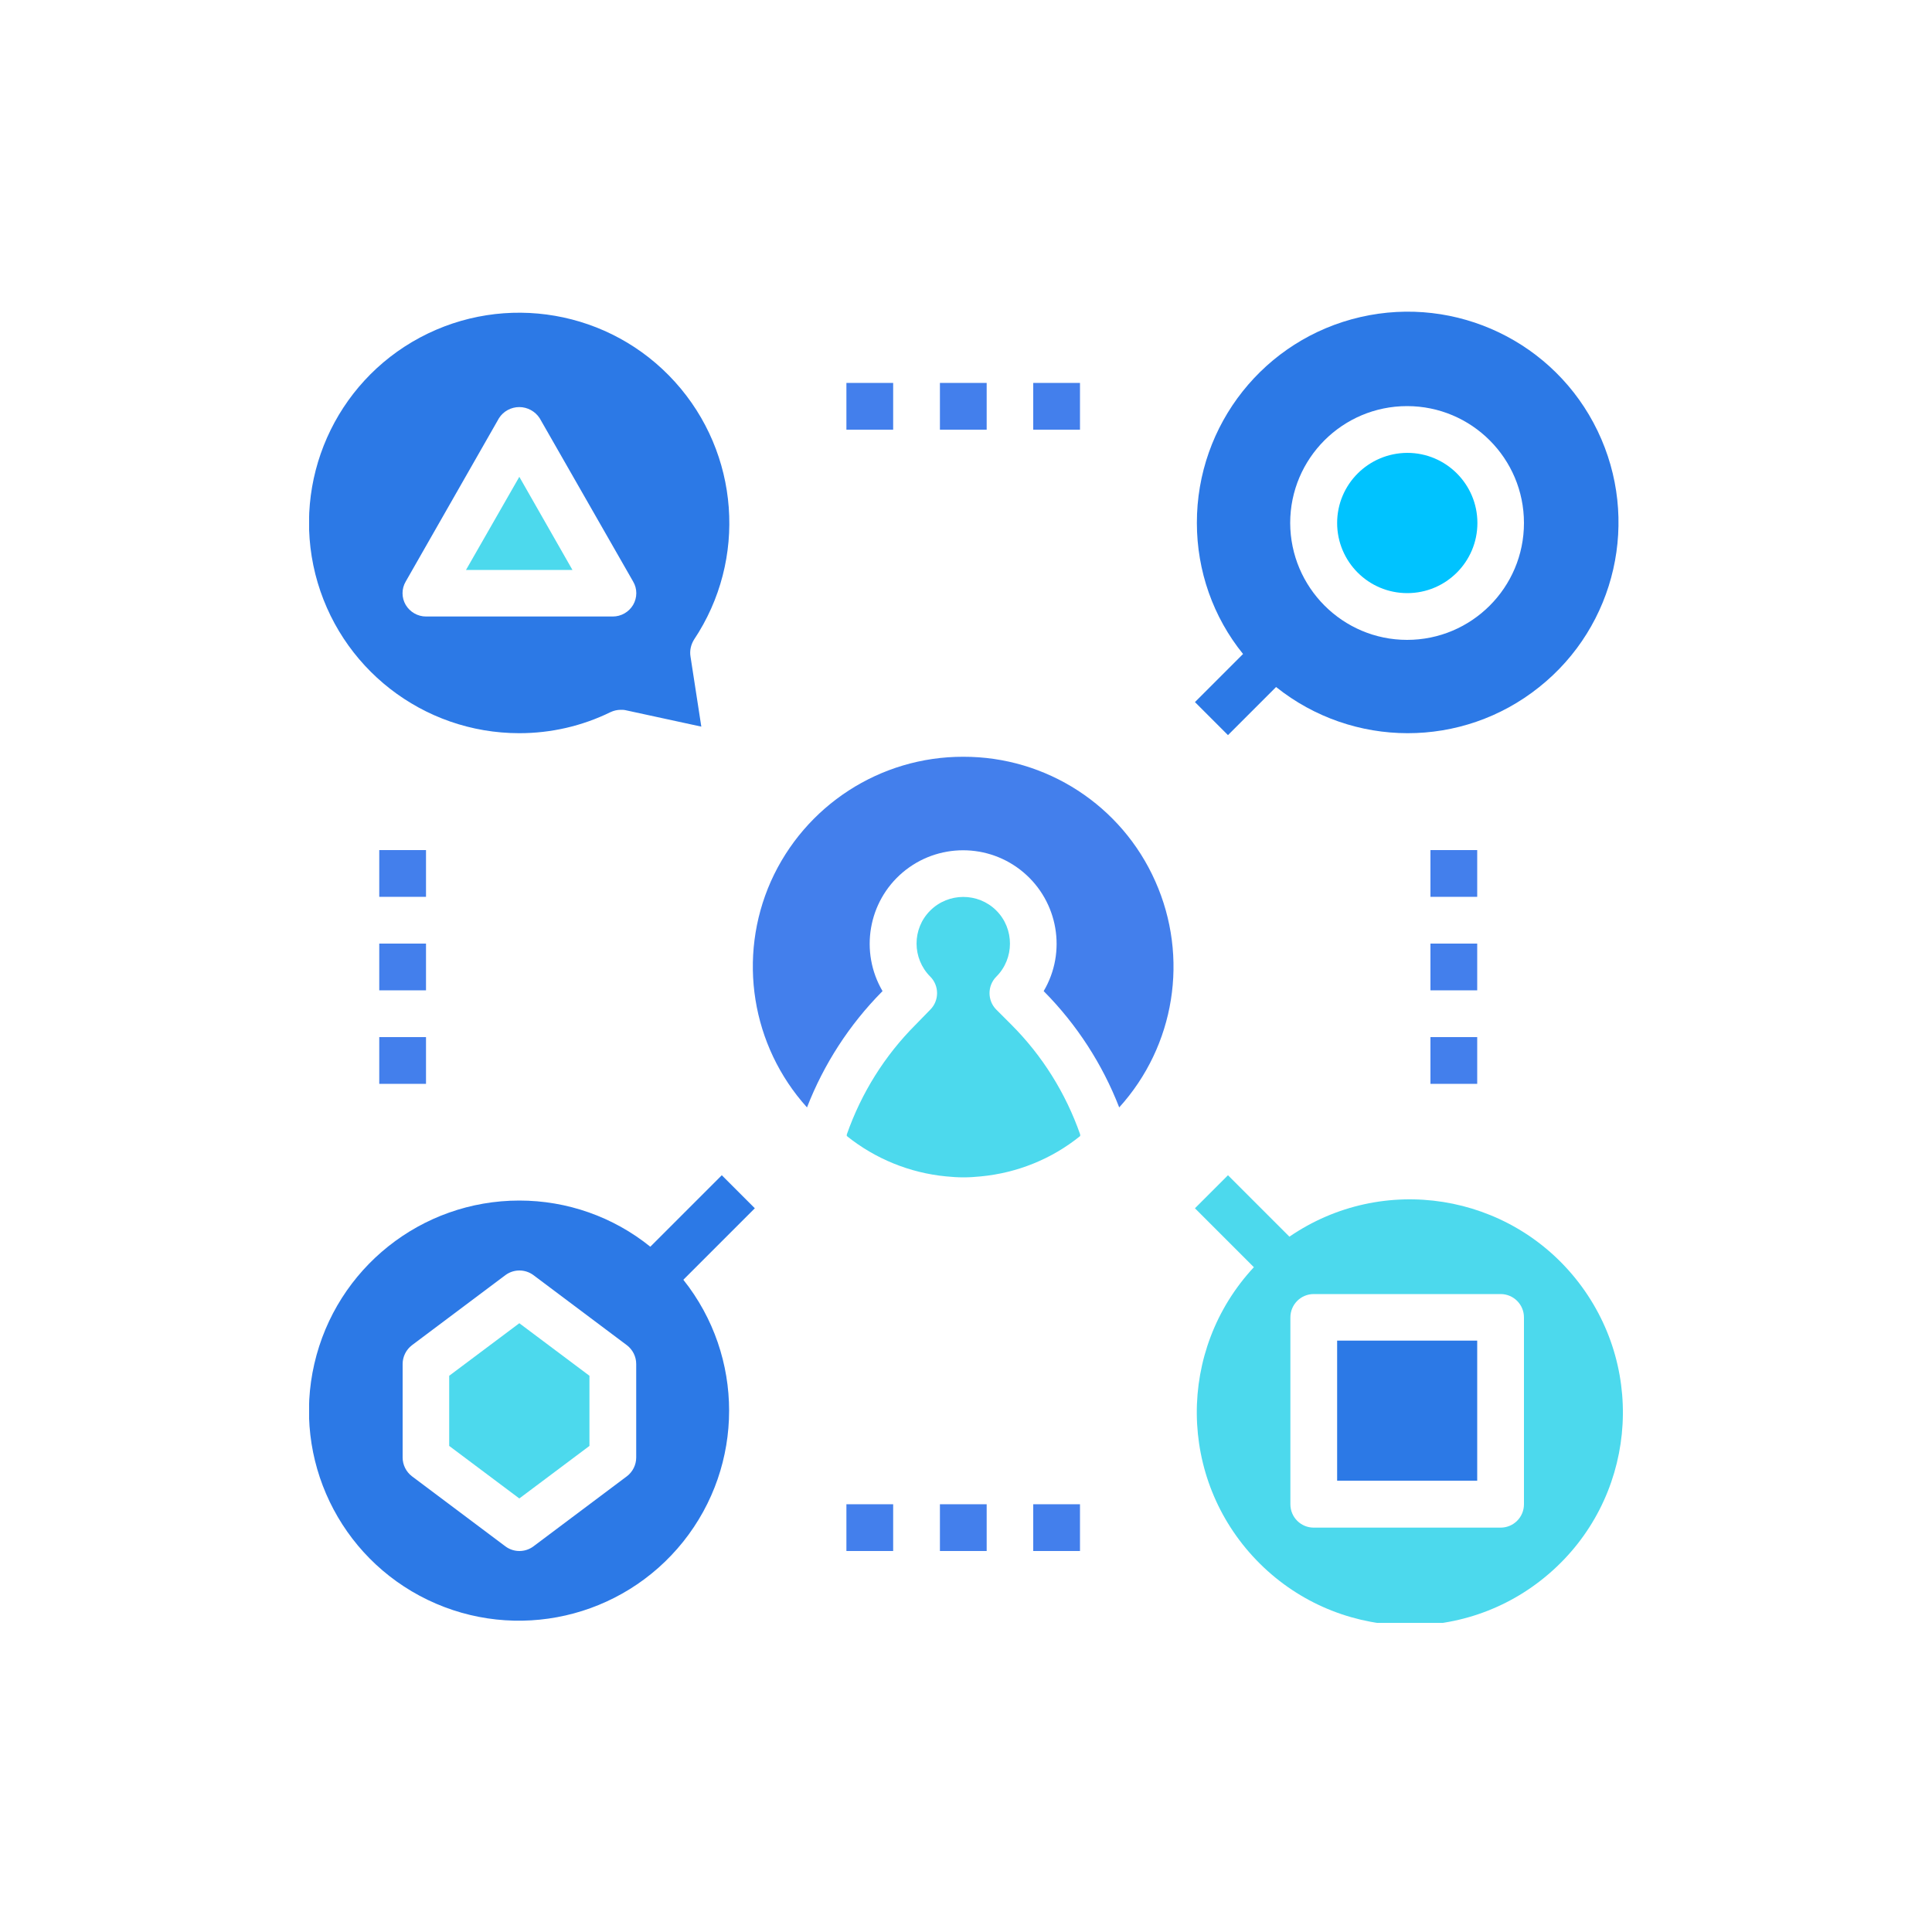 <?xml version="1.0" encoding="utf-8"?>
<!-- Generator: Adobe Illustrator 25.0.0, SVG Export Plug-In . SVG Version: 6.00 Build 0)  -->
<svg version="1.1" id="Layer_1" xmlns="http://www.w3.org/2000/svg" xmlns:xlink="http://www.w3.org/1999/xlink" x="0px" y="0px"
	 viewBox="0 0 100 100" style="enable-background:new 0 0 100 100;" xml:space="preserve">
<style type="text/css">
	.st0{clip-path:url(#SVGID_2_);}
	.st1{fill:#437FEC;}
	.st2{fill:#4CD9ED;}
	.st3{clip-path:url(#SVGID_4_);}
	.st4{fill:#2C79E6;}
	.st5{fill:#00C3FF;}
	.st6{fill:#32393F;}
	.st7{fill:#FFFFFF;}
	.st8{fill:#4CB3ED;fill-opacity:0.56;}
	.st9{fill:#EFE2DD;}
</style>
<g>
	<defs>
		<rect id="SVGID_3_" x="16" y="16" width="68" height="68"/>
	</defs>
	<clipPath id="SVGID_2_">
		<use xlink:href="#SVGID_3_"  style="overflow:visible;"/>
	</clipPath>
	<g class="st0">
		<path class="st4" d="M76.46,69.39h-7.25v7.25h7.25V69.39z"/>
		<path class="st2" d="M48.15,52.26c0.47-0.47,0.47-1.24,0-1.71c-0.94-0.94-0.95-2.48,0-3.42c0.94-0.94,2.48-0.94,3.42,0
			c0.94,0.94,0.94,2.48,0,3.42c-0.47,0.47-0.47,1.24,0,1.71l0.78,0.78c1.6,1.6,2.81,3.54,3.56,5.68v0.08
			c-1.47,1.19-3.26,1.91-5.14,2.09c-0.3,0.03-0.6,0.05-0.9,0.05c-0.3,0-0.6-0.02-0.9-0.05c-1.88-0.18-3.67-0.91-5.14-2.09v-0.08
			c0.75-2.14,1.96-4.08,3.56-5.68L48.15,52.26z"/>
		<path class="st1" d="M49.86,39.17c4.3-0.01,8.2,2.52,9.94,6.45c1.75,3.93,1.02,8.51-1.87,11.7c-0.87-2.24-2.19-4.28-3.88-5.99
			l-0.03-0.03c1.2-2.03,0.75-4.63-1.05-6.15c-1.8-1.52-4.44-1.52-6.24,0c-1.8,1.52-2.24,4.12-1.05,6.15l-0.03,0.03
			c-1.69,1.71-3.01,3.75-3.88,5.99c-2.88-3.19-3.61-7.78-1.87-11.7C41.66,41.69,45.56,39.16,49.86,39.17z"/>
		<path class="st5" d="M69.21,27.07c0,2,1.62,3.63,3.63,3.63c2,0,3.63-1.62,3.63-3.63c0-2-1.62-3.63-3.63-3.63
			C70.83,23.45,69.21,25.07,69.21,27.07z"/>
		<path class="st4" d="M61.95,27.07c-0.01-5.09,3.5-9.52,8.47-10.66c4.96-1.14,10.06,1.3,12.27,5.89c2.21,4.59,0.96,10.1-3.03,13.27
			c-3.98,3.18-9.63,3.17-13.61-0.01l-2.49,2.49l-1.71-1.71l2.49-2.49C62.79,31.94,61.95,29.54,61.95,27.07z M72.83,33.12
			c3.34,0,6.05-2.71,6.05-6.05c0-3.34-2.71-6.05-6.05-6.05c-3.34,0-6.05,2.71-6.05,6.05C66.79,30.41,69.5,33.12,72.83,33.12z"/>
		<path class="st2" d="M30.51,71.21v3.63l-3.63,2.72l-3.63-2.72v-3.63l3.63-2.72L30.51,71.21z"/>
		<path class="st4" d="M26.88,62.14c2.47,0,4.86,0.84,6.78,2.39l3.7-3.7l1.71,1.71l-3.7,3.7c3.16,3.97,3.16,9.59-0.01,13.56
			c-3.17,3.96-8.65,5.21-13.22,3.01c-4.57-2.2-7.01-7.28-5.87-12.22C17.41,65.64,21.81,62.14,26.88,62.14z M20.84,75.44
			c0,0.38,0.18,0.74,0.48,0.97l4.84,3.63c0.43,0.32,1.02,0.32,1.45,0l4.84-3.63c0.3-0.23,0.48-0.59,0.48-0.97V70.6
			c0-0.38-0.18-0.74-0.48-0.97l-4.84-3.63c-0.43-0.32-1.02-0.32-1.45,0l-4.84,3.63c-0.3,0.23-0.48,0.59-0.48,0.97V75.44z"/>
		<path class="st1" d="M76.46,44h-2.42v2.42h2.42V44z"/>
		<path class="st1" d="M76.46,48.84h-2.42v2.42h2.42V48.84z"/>
		<path class="st1" d="M76.46,53.68h-2.42v2.42h2.42V53.68z"/>
		<path class="st1" d="M22.05,44h-2.42v2.42h2.42V44z"/>
		<path class="st1" d="M22.05,48.84h-2.42v2.42h2.42V48.84z"/>
		<path class="st1" d="M22.05,53.68h-2.42v2.42h2.42V53.68z"/>
		<path class="st1" d="M55.9,19.82h-2.42v2.42h2.42V19.82z"/>
		<path class="st1" d="M51.07,19.82h-2.42v2.42h2.42V19.82z"/>
		<path class="st1" d="M46.23,19.82h-2.42v2.42h2.42V19.82z"/>
		<path class="st1" d="M55.9,77.86h-2.42v2.42h2.42V77.86z"/>
		<path class="st1" d="M51.07,77.86h-2.42v2.42h2.42V77.86z"/>
		<path class="st1" d="M46.23,77.86h-2.42v2.42h2.42V77.86z"/>
		<path class="st2" d="M26.88,24.68l2.75,4.82h-5.51L26.88,24.68z"/>
		<path class="st4" d="M35.74,33.98l0.56,3.63l-3.92-0.85c-0.08-0.02-0.17-0.02-0.25-0.02c-0.18,0-0.36,0.04-0.53,0.12
			c-1.47,0.72-3.08,1.09-4.72,1.09c-4.99,0-9.34-3.39-10.56-8.24c-1.21-4.84,1.02-9.89,5.42-12.24c4.4-2.35,9.84-1.41,13.19,2.29
			c3.35,3.7,3.76,9.2,0.99,13.35C35.76,33.37,35.69,33.68,35.74,33.98z M32.77,30.1l-4.84-8.46c-0.23-0.35-0.63-0.57-1.05-0.57
			c-0.42,0-0.82,0.21-1.05,0.57L21,30.1c-0.22,0.37-0.22,0.84,0,1.21c0.22,0.37,0.62,0.6,1.05,0.6h9.67c0.43,0,0.83-0.23,1.05-0.6
			C32.99,30.93,32.99,30.47,32.77,30.1z"/>
		<path class="st2" d="M63.56,60.83l3.18,3.18c4.83-3.31,11.4-2.27,14.97,2.37c3.57,4.64,2.9,11.26-1.54,15.08
			c-4.43,3.82-11.08,3.51-15.14-0.71c-4.06-4.22-4.12-10.87-0.13-15.16l-3.05-3.05L63.56,60.83z M66.79,77.86
			c0,0.67,0.54,1.21,1.21,1.21h9.67c0.67,0,1.21-0.54,1.21-1.21v-9.67c0-0.67-0.54-1.21-1.21-1.21H68c-0.67,0-1.21,0.54-1.21,1.21
			V77.86z"/>
	</g>
</g>
</svg>
